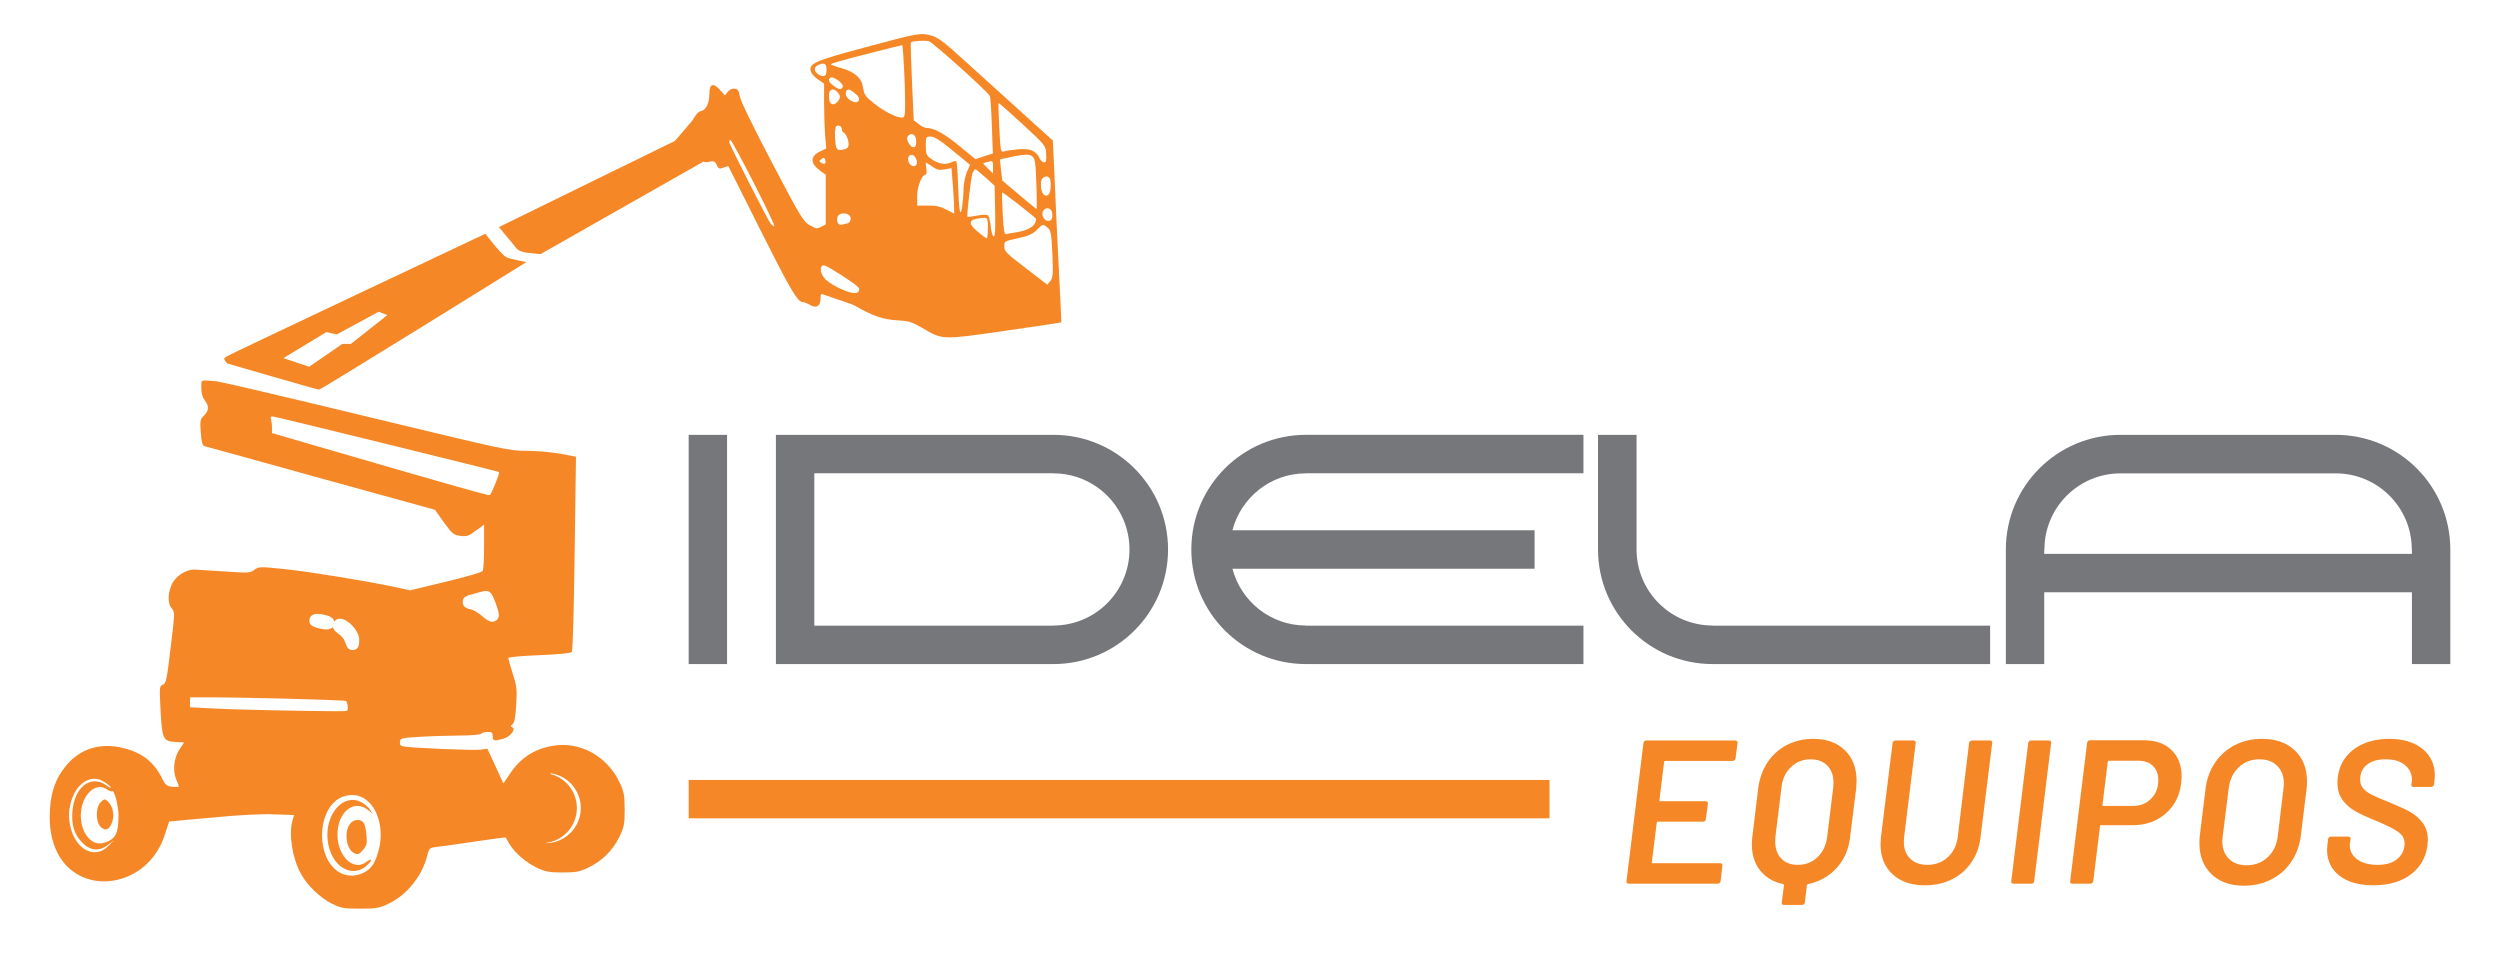<?xml version="1.0" encoding="utf-8"?>
<!-- Generator: Adobe Illustrator 16.0.0, SVG Export Plug-In . SVG Version: 6.00 Build 0)  -->
<!DOCTYPE svg PUBLIC "-//W3C//DTD SVG 1.1//EN" "http://www.w3.org/Graphics/SVG/1.1/DTD/svg11.dtd">
<svg version="1.1" id="Capa_1" xmlns="http://www.w3.org/2000/svg" xmlns:xlink="http://www.w3.org/1999/xlink" x="0px" y="0px"
	 width="260px" height="100px" viewBox="0 0 260 100" enable-background="new 0 0 260 100" xml:space="preserve">
<g>
	<g>
		<path fill="#F58726" d="M180.397,79.064c-0.05,0.05-0.11,0.074-0.181,0.074h-7.041c-0.029,0-0.054,0.011-0.075,0.032
			c-0.021,0.021-0.031,0.046-0.031,0.074l-0.489,3.978c0,0.071,0.028,0.106,0.085,0.106h4.723c0.155,0,0.233,0.085,0.233,0.256
			l-0.213,1.616c-0.014,0.071-0.046,0.132-0.096,0.181c-0.05,0.05-0.109,0.075-0.181,0.075h-4.723c-0.07,0-0.106,0.035-0.106,0.106
			l-0.51,4.105c-0.029,0.071,0,0.106,0.085,0.106h7.041c0.071,0,0.128,0.024,0.17,0.074c0.043,0.05,0.057,0.11,0.043,0.181
			l-0.191,1.617c-0.015,0.07-0.046,0.131-0.096,0.181s-0.11,0.074-0.181,0.074h-9.297c-0.07,0-0.127-0.024-0.17-0.074
			c-0.042-0.05-0.057-0.11-0.042-0.181l1.766-14.381c0.014-0.07,0.045-0.131,0.096-0.181c0.049-0.05,0.109-0.074,0.181-0.074h9.274
			c0.071,0,0.131,0.024,0.181,0.074s0.067,0.11,0.054,0.181l-0.213,1.617C180.479,78.954,180.447,79.015,180.397,79.064z"/>
		<path fill="#F58726" d="M191.874,78.032c0.809,0.795,1.213,1.858,1.213,3.191c0,0.17-0.015,0.425-0.043,0.766l-0.638,5.105
			c-0.143,1.248-0.61,2.308-1.404,3.181c-0.794,0.872-1.787,1.429-2.979,1.67c-0.07,0.027-0.106,0.07-0.106,0.127l-0.212,1.787
			c-0.015,0.071-0.047,0.131-0.096,0.181c-0.05,0.05-0.11,0.074-0.182,0.074h-1.914c-0.071,0-0.128-0.024-0.17-0.074
			c-0.043-0.05-0.058-0.109-0.043-0.181l0.234-1.787c0-0.057-0.029-0.1-0.085-0.127c-1.008-0.213-1.802-0.681-2.383-1.404
			c-0.582-0.724-0.872-1.624-0.872-2.702c0-0.326,0.014-0.574,0.042-0.744l0.617-5.105c0.128-1.021,0.45-1.922,0.968-2.701
			c0.518-0.78,1.188-1.383,2.011-1.809c0.822-0.426,1.736-0.639,2.744-0.639C189.967,76.841,191.065,77.238,191.874,78.032z
			 M190.661,81.861c0.015-0.113,0.021-0.269,0.021-0.468c0-0.737-0.213-1.326-0.638-1.766c-0.426-0.439-1.008-0.659-1.744-0.659
			c-0.795,0-1.472,0.266-2.032,0.798c-0.561,0.531-0.89,1.23-0.989,2.095l-0.638,5.19c-0.015,0.114-0.021,0.27-0.021,0.469
			c0,0.737,0.209,1.326,0.628,1.766c0.418,0.439,0.989,0.659,1.712,0.659c0.822,0,1.511-0.266,2.063-0.798
			c0.554-0.532,0.887-1.23,1-2.096L190.661,81.861z"/>
		<path fill="#F58726" d="M196.819,90.913c-0.83-0.772-1.244-1.812-1.244-3.116c0-0.142,0.014-0.383,0.042-0.724l1.213-9.807
			c0.014-0.07,0.046-0.131,0.096-0.181s0.109-0.074,0.181-0.074H199c0.155,0,0.233,0.085,0.233,0.255l-1.212,9.85
			c-0.015,0.1-0.021,0.248-0.021,0.446c0,0.724,0.22,1.302,0.659,1.734s1.035,0.648,1.787,0.648c0.837,0,1.542-0.263,2.116-0.787
			c0.575-0.524,0.919-1.205,1.032-2.042l1.191-9.85c0.014-0.07,0.049-0.131,0.106-0.181c0.057-0.05,0.12-0.074,0.191-0.074h1.893
			c0.071,0,0.128,0.024,0.171,0.074c0.042,0.05,0.057,0.11,0.042,0.181l-1.212,9.807c-0.114,0.993-0.434,1.869-0.958,2.627
			c-0.524,0.759-1.201,1.345-2.031,1.756c-0.829,0.411-1.763,0.616-2.797,0.616C198.772,92.072,197.648,91.687,196.819,90.913z"/>
		<path fill="#F58726" d="M209.211,91.828c-0.042-0.05-0.057-0.11-0.042-0.181l1.766-14.381c0.014-0.07,0.045-0.131,0.096-0.181
			c0.049-0.05,0.109-0.074,0.181-0.074h1.893c0.071,0,0.128,0.024,0.171,0.074c0.042,0.05,0.057,0.11,0.042,0.181l-1.766,14.381
			c0,0.07-0.028,0.131-0.085,0.181s-0.12,0.074-0.191,0.074h-1.894C209.311,91.902,209.254,91.878,209.211,91.828z"/>
		<path fill="#F58726" d="M225.846,78.012c0.695,0.681,1.043,1.595,1.043,2.744c0,0.142-0.015,0.368-0.043,0.681
			c-0.156,1.318-0.698,2.379-1.627,3.18c-0.93,0.802-2.067,1.202-3.414,1.202h-3.298c-0.071,0-0.106,0.035-0.106,0.106l-0.702,5.723
			c-0.014,0.07-0.05,0.131-0.106,0.181s-0.12,0.074-0.191,0.074h-1.893c-0.071,0-0.128-0.024-0.171-0.074
			c-0.042-0.05-0.057-0.11-0.042-0.181l1.766-14.402c0.014-0.07,0.046-0.131,0.096-0.181s0.109-0.074,0.181-0.074h5.68
			C224.208,76.99,225.151,77.33,225.846,78.012z M223.719,83.063c0.496-0.503,0.744-1.146,0.744-1.925
			c0-0.624-0.184-1.117-0.553-1.479c-0.369-0.362-0.872-0.543-1.511-0.543h-3.063c-0.058,0-0.1,0.036-0.128,0.106l-0.553,4.488
			c0,0.071,0.035,0.106,0.105,0.106h3.063C222.591,83.818,223.222,83.567,223.719,83.063z"/>
		<path fill="#F58726" d="M229.994,90.913c-0.837-0.801-1.255-1.875-1.255-3.223c0-0.354,0.014-0.624,0.042-0.809l0.596-4.85
			c0.128-1.021,0.457-1.926,0.989-2.713s1.22-1.396,2.063-1.829s1.783-0.649,2.818-0.649c1.433,0,2.57,0.401,3.414,1.202
			c0.844,0.802,1.267,1.869,1.267,3.202c0,0.34-0.015,0.603-0.043,0.787l-0.596,4.85c-0.128,1.035-0.461,1.95-1,2.744
			c-0.539,0.795-1.233,1.408-2.084,1.84c-0.852,0.434-1.795,0.649-2.83,0.649C231.958,92.115,230.83,91.715,229.994,90.913z
			 M235.822,89.169c0.596-0.546,0.95-1.28,1.064-2.202l0.596-4.956c0.027-0.227,0.042-0.397,0.042-0.511
			c0-0.766-0.227-1.379-0.681-1.84s-1.071-0.691-1.851-0.691c-0.865,0-1.589,0.276-2.17,0.829c-0.582,0.554-0.929,1.291-1.042,2.213
			l-0.617,4.956c-0.028,0.228-0.043,0.397-0.043,0.511c0,0.766,0.227,1.376,0.681,1.829c0.454,0.454,1.064,0.682,1.83,0.682
			C234.496,89.988,235.227,89.715,235.822,89.169z"/>
		<path fill="#F58726" d="M243.301,91.072c-0.858-0.666-1.287-1.566-1.287-2.701c0-0.128,0.014-0.319,0.042-0.574l0.064-0.532
			c0.014-0.07,0.046-0.131,0.096-0.181c0.049-0.05,0.109-0.074,0.181-0.074h1.851c0.07,0,0.128,0.024,0.17,0.074
			c0.043,0.05,0.057,0.11,0.043,0.181l-0.064,0.404l-0.021,0.234c0,0.596,0.258,1.085,0.776,1.468
			c0.518,0.383,1.229,0.574,2.138,0.574c0.894,0,1.581-0.213,2.063-0.639c0.481-0.425,0.724-0.957,0.724-1.595
			c0-0.482-0.221-0.88-0.66-1.191s-1.22-0.702-2.34-1.17c-0.851-0.341-1.546-0.66-2.085-0.958c-0.539-0.297-0.989-0.688-1.351-1.17
			c-0.361-0.481-0.542-1.077-0.542-1.786c0-0.937,0.23-1.752,0.691-2.446c0.46-0.695,1.099-1.227,1.914-1.596
			s1.741-0.554,2.776-0.554c1.446,0,2.599,0.348,3.457,1.043c0.857,0.695,1.286,1.624,1.286,2.786c0,0.114-0.014,0.298-0.042,0.554
			l-0.043,0.361c-0.014,0.071-0.046,0.132-0.096,0.181c-0.05,0.05-0.109,0.074-0.181,0.074h-1.872c-0.071,0-0.127-0.024-0.17-0.074
			c-0.043-0.049-0.057-0.109-0.043-0.181l0.043-0.234l0.021-0.255c0-0.609-0.238-1.117-0.713-1.521
			c-0.476-0.404-1.146-0.606-2.011-0.606c-0.822,0-1.471,0.185-1.946,0.553c-0.475,0.369-0.712,0.894-0.712,1.574
			c0,0.354,0.105,0.656,0.318,0.904s0.518,0.472,0.915,0.67c0.396,0.199,1.007,0.461,1.829,0.787
			c0.865,0.354,1.561,0.674,2.085,0.957c0.524,0.284,0.972,0.667,1.34,1.149c0.369,0.481,0.554,1.085,0.554,1.808
			c0,0.1-0.015,0.276-0.043,0.532c-0.156,1.276-0.733,2.29-1.733,3.042s-2.294,1.127-3.883,1.127
			C245.339,92.072,244.158,91.739,243.301,91.072z"/>
	</g>
	<path fill="#76777A" d="M71.622,69.063h3.993v-23.84h-3.993V69.063z M109.558,45.223H80.694v23.84h28.863
		c6.584,0,11.921-5.334,11.921-11.918C121.479,50.56,116.142,45.223,109.558,45.223z M109.558,65.054v0.016h-24.87V49.219h24.87
		v0.011c4.367,0,7.908,3.546,7.908,7.915C117.466,61.512,113.925,65.054,109.558,65.054z M123.898,57.145
		c0,6.584,5.336,11.918,11.919,11.918h28.862v-3.993h-28.862v-0.016c-3.678,0-6.76-2.515-7.643-5.909h31.422V55.15h-31.425
		c0.886-3.403,3.968-5.921,7.646-5.921v-0.011h28.862v-3.996h-28.862C129.234,45.223,123.898,50.56,123.898,57.145z M178.113,65.054
		c-4.371,0-7.911-3.542-7.911-7.909V45.223h-4.009v11.922c0,6.584,5.333,11.918,11.92,11.918h28.86v-3.993h-28.86V65.054z
		 M242.917,45.223H220.53c-6.585,0-11.922,5.337-11.922,11.922v11.918h3.99v-7.467h38.242v7.467h3.993V57.145
		C254.834,50.56,249.499,45.223,242.917,45.223z M250.841,57.601h-38.242v-0.456h0.021c0-4.369,3.541-7.915,7.911-7.915h22.387
		c4.368,0,7.909,3.546,7.909,7.915h0.015V57.601z"/>
	<rect x="71.622" y="81.115" fill="#F58726" width="89.529" height="3.99"/>
	<path fill="#F58726" d="M72.783,13.391c-0.124,0.046-20.896,10.225-20.896,10.225l1.615,1.945c0.322,0.451,0.466,0.543,1.149,0.705
		l1.555,0.167l18.379-10.438c0,0-0.945-0.32-1.396-0.801C72.615,14.571,72.943,13.346,72.783,13.391z"/>
	<path fill="#F58726" d="M69.513,15.456l2.705-0.535c0.897,2.045,0.875,2.027,1.537,1.901c0.502-0.092,0.609-0.052,0.792,0.342
		c0.179,0.393,0.271,0.43,0.68,0.27c0.27-0.109,0.501-0.162,0.523-0.146c0.015,0.037,1.522,2.997,3.316,6.603
		c3.142,6.257,3.872,7.532,4.447,7.532c0.145,0,0.481,0.145,0.752,0.305c0.646,0.377,1.076,0.089,1.076-0.7
		c0-0.446,0.057-0.518,0.306-0.392c0.18,0.069,0.934,0.32,1.668,0.571c0.736,0.234,1.471,0.502,1.613,0.594
		c1.725,1.003,2.874,1.413,4.27,1.503c1.327,0.072,1.611,0.164,2.707,0.792c2.152,1.275,2.028,1.254,8.629,0.306
		c3.191-0.449,5.824-0.862,5.847-0.88c0.018-0.02-0.127-2.905-0.306-6.384c-0.165-3.497-0.374-7.747-0.432-9.436l-0.146-3.084
		l-3.153-2.852c-1.723-1.56-4.393-3.98-5.903-5.345c-2.238-2.044-2.906-2.547-3.586-2.725c-1.111-0.306-1.343-0.271-7.047,1.273
		c-5.146,1.38-5.684,1.631-5.486,2.457c0.07,0.214,0.394,0.61,0.756,0.842l0.626,0.432v2.007c0,1.094,0.053,2.62,0.108,3.371
		l0.121,1.363l-0.643,0.305c-1.073,0.521-1.04,1.253,0.052,2.045l0.538,0.375v5.165l-0.481,0.251
		c-0.415,0.233-0.538,0.216-1.182-0.161c-0.669-0.375-0.956-0.843-3.93-6.51c-1.937-3.676-3.262-6.402-3.336-6.867
		c-0.108-0.612-0.218-0.792-0.539-0.826c-0.252-0.036-0.521,0.086-0.714,0.321l-0.307,0.376l-0.504-0.554
		c-0.718-0.79-1.11-0.662-1.11,0.375c0,0.988-0.363,1.739-0.879,1.811c-0.231,0.037-0.557,0.375-0.862,0.951L69.513,15.456z
		 M85.434,16.948c-0.271-0.161-0.271-0.195-0.019-0.395c0.232-0.196,0.305-0.178,0.396,0.055C85.954,17,85.788,17.147,85.434,16.948
		z M85.954,7.301c0,0.215,0,0.617-0.361,0.617c-0.112,0-0.227-0.052-0.371-0.123c-0.333-0.182-0.494-0.389-0.478-0.614
		c0.011-0.14,0.093-0.334,0.438-0.458c0.164-0.066,0.28-0.109,0.393-0.109C85.954,6.613,85.954,6.995,85.954,7.301z M88.466,22.723
		c0,0.294-0.182,0.524-0.414,0.524c-0.039,0-0.178,0.031-0.371,0.094c-0.081,0.026-0.148,0.041-0.208,0.041
		c-0.154,0-0.277-0.08-0.351-0.211c-0.041-0.085-0.061-0.189-0.061-0.339c0-0.567,0.398-0.632,0.7-0.632
		C88.282,22.199,88.466,22.482,88.466,22.723z M88.345,10.367c-0.175-0.136-0.387-0.349-0.387-0.593c0-0.123,0-0.455,0.307-0.455
		c0.142,0,0.251,0.081,0.635,0.374c0.106,0.077,0.444,0.339,0.448,0.611c0,0.091-0.036,0.176-0.108,0.235
		c-0.049,0.047-0.131,0.097-0.262,0.097C88.716,10.636,88.429,10.428,88.345,10.367z M86.847,14.383v-0.02
		c-0.041-0.677,0-1.087,0.124-1.221c0.052-0.057,0.127-0.088,0.203-0.088c0.234,0,0.397,0.216,0.397,0.518
		c0.006,0.043,0.069,0.142,0.125,0.172l0.021,0.01c0.232,0.147,0.418,0.537,0.494,0.871c0.104,0.577,0.048,0.833-0.542,0.94
		c-0.102,0.022-0.19,0.038-0.279,0.038l0,0C86.934,15.603,86.91,15.247,86.847,14.383z M86.648,10.851L86.648,10.851
		c-0.384,0-0.413-0.51-0.428-0.756c-0.023-0.342,0.021-0.554,0.138-0.678c0.07-0.074,0.161-0.114,0.266-0.114
		c0.165,0,0.33,0.108,0.522,0.343c0.268,0.315,0.268,0.554,0.007,0.865C87.009,10.687,86.847,10.848,86.648,10.851z M86.508,8.05
		c0.249,0,0.716,0.353,0.777,0.402c0.308,0.26,0.407,0.444,0.347,0.621c-0.044,0.113-0.152,0.186-0.28,0.186
		c-0.25,0-0.675-0.349-0.747-0.412c-0.322-0.248-0.437-0.43-0.374-0.605C86.268,8.125,86.378,8.05,86.508,8.05z M103.257,15.962
		l-0.896,0.287l-0.911,0.304l-1.688-1.38c-1.612-1.31-2.583-1.845-3.39-1.866c-0.195,0-0.573-0.181-0.842-0.413L95.028,12.5
		l-0.182-4.018c-0.104-2.204-0.161-4.05-0.104-4.087c0.124-0.127,1.417-0.216,1.862-0.107c0.355,0.069,6.061,5.182,6.331,5.682
		c0.073,0.111,0.163,1.508,0.218,3.088L103.257,15.962z M103.274,18.041l-0.534-0.518c-0.288-0.287-0.519-0.522-0.483-0.54
		c0.016-0.017,0.249-0.09,0.519-0.161c0.481-0.107,0.499-0.092,0.499,0.557V18.041z M109.27,19.334c0,0.879-0.298,1.01-0.474,1.01
		c-0.208,0-0.463-0.164-0.535-0.954c-0.032-0.38-0.018-0.835,0.377-0.995c0.078-0.027,0.138-0.041,0.203-0.041
		C109.27,18.355,109.27,18.873,109.27,19.334z M109.448,22.365c0,0.409-0.139,0.619-0.413,0.619c-0.06,0-0.127-0.015-0.194-0.038
		l-0.016-0.007l-0.014-0.008c-0.233-0.115-0.408-0.406-0.408-0.675c0-0.322,0.239-0.596,0.523-0.596
		C109.165,21.662,109.448,21.846,109.448,22.365z M104.442,25.628c0-0.537,0.017-0.554,1.401-0.844
		c1.094-0.23,1.521-0.429,1.971-0.858c0.679-0.664,0.646-0.664,1.132-0.252c0.335,0.271,0.394,0.541,0.502,2.726
		c0.087,2.136,0.07,2.476-0.219,2.819l-0.303,0.393l-2.241-1.723C104.677,26.365,104.442,26.132,104.442,25.628z M104.228,20.014
		c0.057-0.053,2.904,2.153,3.498,2.708c0.036,0.036,0.018,0.217-0.035,0.396c-0.146,0.464-0.932,0.878-1.979,1.039
		c-0.481,0.056-0.963,0.161-1.091,0.197c-0.162,0.072-0.255-0.483-0.337-2.098C104.21,21.057,104.19,20.053,104.228,20.014z
		 M103.993,16.572l0.845-0.179c2.241-0.502,2.674-0.413,2.817,0.556c0.106,0.646,0.232,4.791,0.14,4.791
		c-0.015,0-0.841-0.665-1.792-1.474c-0.952-0.806-1.757-1.47-1.757-1.488c-0.019,0-0.073-0.5-0.141-1.096L103.993,16.572z
		 M103.852,10.708c0.034-0.017,1.146,0.968,2.478,2.186c2.419,2.243,2.419,2.243,2.471,3.121c0.037,0.682,0,0.878-0.213,0.878
		c-0.146,0-0.378-0.214-0.501-0.481c-0.36-0.755-0.97-0.988-2.21-0.882c-0.59,0.056-1.237,0.145-1.449,0.217
		c-0.359,0.09-0.378,0.017-0.502-2.44C103.852,11.909,103.814,10.743,103.852,10.708z M101.607,22.742
		c1.148-0.18,1.133-0.198,1.133,0.967c0,0.591-0.055,1.074-0.108,1.074c-0.073,0-0.484-0.283-0.897-0.644
		C100.731,23.332,100.711,22.905,101.607,22.742z M101.142,18.006c0.089-0.214,0.215-0.394,0.287-0.394
		c0.093,0,0.557,0.394,1.077,0.86l0.933,0.84l0.055,2.637c0.038,1.884,0,2.655-0.143,2.655c-0.109,0-0.252-0.448-0.307-1.003
		c-0.053-0.556-0.184-1.093-0.269-1.185c-0.11-0.108-0.539-0.108-1.13,0c-0.538,0.108-0.99,0.162-1.027,0.126
		C100.515,22.454,100.979,18.421,101.142,18.006z M98.899,16.893c-0.558,0.291-1.378,0.144-2.08-0.392
		c-0.486-0.339-0.537-0.486-0.537-1.346c0-0.931,0.015-0.95,0.519-0.95c0.378,0,0.987,0.393,2.297,1.47l1.791,1.472l-0.323,0.716
		c-0.178,0.415-0.338,1.184-0.355,1.724c0,0.537-0.071,1.38-0.143,1.881c-0.197,1.311-0.343,0.52-0.432-2.295
		c-0.035-1.255-0.124-2.331-0.18-2.401C99.388,16.716,99.134,16.771,98.899,16.893z M95.384,20.375c0-0.985,0.504-2.224,0.898-2.224
		c0.09,0,0.104-0.288,0.051-0.627c-0.051-0.339-0.071-0.63-0.036-0.63c0.036,0.02,0.347,0.199,0.663,0.432
		c0.491,0.341,0.704,0.394,1.294,0.288l0.702-0.126l0.087,1.094c0.055,0.61,0.127,1.669,0.165,2.367l0.033,1.275l-0.786-0.411
		c-0.596-0.326-1.077-0.433-1.924-0.433h-1.147V20.375z M94.528,16.242c0.068-0.081,0.165-0.13,0.27-0.13
		c0.238,0,0.448,0.225,0.53,0.564c0.038,0.154,0.061,0.353-0.047,0.491c-0.062,0.079-0.157,0.12-0.253,0.12
		c-0.045,0-0.093-0.01-0.137-0.027c-0.235-0.077-0.386-0.326-0.435-0.547C94.413,16.511,94.439,16.353,94.528,16.242z
		 M94.372,14.235l0.004-0.011l0.01-0.015c0.14-0.215,0.3-0.263,0.408-0.263c0.242,0,0.487,0.231,0.487,0.744
		c0,0.306,0,0.623-0.306,0.623l0,0c-0.166,0-0.256-0.125-0.406-0.333C94.515,14.904,94.237,14.499,94.372,14.235z M89.771,9.146
		c-0.14-1.004-0.86-1.668-2.274-2.062c-0.591-0.162-1.081-0.341-1.081-0.413c0-0.071,1.656-0.537,3.662-1.039
		c2.008-0.521,3.696-0.934,3.748-0.934c0.091,0,0.307,3.963,0.307,5.955c0,1.434-0.037,1.578-0.339,1.578
		c-0.595,0-1.852-0.646-2.909-1.489C90.004,10.045,89.859,9.831,89.771,9.146z M85.442,27.706c0.053-0.069,0.132-0.108,0.214-0.108
		l0.052,0.001l0.028,0.01c0.309,0.08,1.201,0.639,1.921,1.104c1.704,1.121,1.704,1.241,1.704,1.382c0,0.178-0.122,0.385-0.476,0.385
		c-0.646,0-2.144-0.678-2.917-1.32c-0.261-0.218-0.501-0.585-0.568-0.867C85.37,28.169,85.311,27.866,85.442,27.706z M75.839,14.78
		c0-0.127,0.053-0.217,0.124-0.217c0.217,0,4.771,8.968,4.572,8.968c-0.088,0-0.248-0.108-0.36-0.231
		C79.872,22.94,75.839,14.993,75.839,14.78z"/>
	<path fill="#F58726" d="M64.455,81.411c-1.287-2.779-4.18-4.359-7.012-3.84c-1.918,0.341-3.313,1.257-4.392,2.874l-0.7,1.036
		l-0.827-1.811l-0.835-1.794l-0.756,0.09c-0.792,0.09-7.266-0.179-7.983-0.342c-0.303-0.054-0.394-0.179-0.355-0.484
		c0.053-0.376,0.16-0.395,1.937-0.503c1.038-0.071,2.903-0.124,4.16-0.14c1.289,0,2.313-0.09,2.381-0.201
		c0.054-0.104,0.343-0.176,0.646-0.176c0.434,0,0.523,0.071,0.523,0.445c0,0.501,0.143,0.538,1.127,0.253
		c0.736-0.197,1.348-1.039,0.881-1.202c-0.18-0.054-0.161-0.126,0.036-0.284c0.212-0.146,0.321-0.685,0.394-1.989
		c0.107-1.637,0.072-1.942-0.358-3.283c-0.251-0.828-0.466-1.564-0.466-1.632c0-0.093,1.451-0.22,3.228-0.289
		c2.026-0.089,3.283-0.198,3.387-0.339c0.097-0.108,0.217-4.559,0.29-10.243l0.14-10.061l-1.611-0.306
		c-0.896-0.161-2.456-0.304-3.515-0.304c-1.845,0-2.226-0.091-16.658-3.571c-8.125-1.972-15.122-3.603-15.568-3.657
		c-1.777-0.145-1.615-0.216-1.615,0.7c0,0.557,0.129,0.967,0.357,1.272c0.47,0.611,0.451,1.059-0.072,1.578
		c-0.413,0.414-0.427,0.539-0.338,1.775c0.068,1.021,0.182,1.347,0.391,1.42c0.167,0.033,5.617,1.539,12.129,3.353l11.835,3.262
		l0.931,1.311c0.865,1.187,0.993,1.309,1.707,1.399c0.662,0.089,0.86,0.017,1.612-0.539l0.859-0.626v2.313
		c0,1.254-0.071,2.383-0.143,2.509c-0.073,0.125-1.81,0.629-3.836,1.114l-3.716,0.894l-1.572-0.34
		c-2.961-0.628-8.756-1.578-11.451-1.864c-2.614-0.269-2.704-0.269-3.168,0.07c-0.433,0.325-0.627,0.342-2.96,0.181
		c-1.36-0.09-2.799-0.181-3.192-0.198c-0.985-0.053-2.118,0.7-2.494,1.65c-0.394,0.953-0.355,1.937,0.054,2.387
		c0.322,0.378,0.322,0.462-0.124,4.087c-0.395,3.354-0.484,3.731-0.807,3.839c-0.344,0.108-0.361,0.214-0.248,2.526
		c0.155,3.087,0.268,3.356,1.501,3.429l0.955,0.053l-0.453,0.683c-0.61,0.896-0.754,2.222-0.373,3.136
		c0.159,0.379,0.285,0.721,0.285,0.774c0,0.034-0.31,0.052-0.666,0.018c-0.589-0.055-0.713-0.146-1.039-0.792
		c-0.862-1.756-2.056-2.725-4.034-3.225c-2.42-0.612-4.535,0.032-6.027,1.863c-1.037,1.256-1.54,2.655-1.648,4.592
		c-0.09,1.791,0.146,3.174,0.79,4.446c1.167,2.315,3.675,3.409,6.295,2.778c2.363-0.588,4.159-2.347,4.913-4.822
		c0.215-0.684,0.396-1.221,0.396-1.221c0.015,0,2.008-0.198,4.43-0.411c2.759-0.27,5.165-0.396,6.488-0.341l2.082,0.071
		l-0.164,0.555c-0.407,1.453-0.03,3.911,0.867,5.542c0.642,1.202,1.984,2.494,3.227,3.121c0.949,0.466,1.202,0.52,2.923,0.52
		c1.666,0,2.011-0.054,2.905-0.482c1.937-0.897,3.552-2.887,4.087-5.023c0.201-0.787,0.235-0.823,0.952-0.916
		c0.412-0.035,2.202-0.284,3.963-0.551c1.76-0.272,3.229-0.451,3.246-0.434c0.021,0.037,0.197,0.342,0.414,0.72
		c0.571,0.912,1.703,1.897,2.885,2.455c0.844,0.395,1.257,0.467,2.617,0.467c1.383,0,1.757-0.072,2.639-0.485
		c1.416-0.662,2.549-1.757,3.245-3.174c0.518-1.074,0.574-1.328,0.574-2.888C64.959,82.703,64.902,82.361,64.455,81.411z
		 M32.985,46.405l-4.701-1.365v-0.592c0-0.323-0.057-0.699-0.107-0.861c-0.073-0.195-0.018-0.288,0.217-0.271
		c0.337,0.021,23.421,5.704,23.51,5.777c0.091,0.107-0.825,2.365-0.973,2.402C50.775,51.549,47.563,50.652,32.985,46.405z
		 M49.34,61.736c0.085-0.026,0.941-0.277,1.196-0.277c0.493,0,0.685,0.379,1.003,1.239c0.157,0.413,0.343,0.975,0.343,1.274
		c0,0.385-0.301,0.688-0.688,0.688c-0.193,0-0.499-0.075-1.15-0.669c-0.384-0.317-0.854-0.57-1.016-0.605
		c-0.402-0.089-0.903-0.201-0.903-0.766C48.117,62.056,48.524,61.945,49.34,61.736z M11.317,87.937
		C9.757,89.57,7.55,88.188,7.21,85.355c-0.159-1.255,0.27-2.779,1.043-3.603c0.733-0.81,1.738-0.986,2.563-0.448
		c0.321,0.196,0.63,0.448,0.719,0.573c0.068,0.123-0.148,0.033-0.466-0.199c-1.615-1.146-3.318,0.146-3.533,2.673
		c-0.128,1.397,0.197,2.475,1.021,3.282c0.86,0.88,1.793,0.932,2.726,0.198l0.594-0.467L11.317,87.937z M11.266,87.489
		c-0.842,0.396-1.492,0.286-2.063-0.341c-1.092-1.183-1.057-3.533,0.053-4.731c0.575-0.629,1.309-0.738,1.918-0.289
		c0.212,0.146,0.429,0.214,0.467,0.161c0.234-0.214,0.681,1.471,0.681,2.492C12.321,86.505,12.089,87.095,11.266,87.489z
		 M33.038,63.843c0.362,0,0.887,0.142,0.99,0.169c0.229,0.07,0.662,0.229,0.733,0.635c0.138-0.174,0.318-0.303,0.554-0.303
		c0.555,0,1.041,0.428,1.281,0.681c0.184,0.188,0.79,0.873,0.765,1.563c0,0.318,0,1.013-0.688,1.013
		c-0.502,0-0.622-0.353-0.82-0.933c-0.077-0.209-0.351-0.544-0.574-0.695c-0.202-0.136-0.568-0.389-0.662-0.751
		c-0.127,0.137-0.33,0.241-0.682,0.241c-0.285,0-0.715-0.088-0.996-0.174c-0.256-0.074-0.851-0.25-0.756-0.855
		C32.223,64.167,32.403,63.843,33.038,63.843z M22.264,73.685l-2.507-0.128l0.006-1.037h2.246c2.848,0,13.456,0.257,13.948,0.381
		c0.169,0.033,0.232,0.705,0.222,0.813c-0.023,0.235-0.232,0.241-0.498,0.245c-0.163,0.004-0.396,0.007-0.693,0.007
		C32.35,73.965,24.679,73.818,22.264,73.685z M39.399,88.361c-0.369,1.406-0.774,2.02-1.625,2.425
		c-0.385,0.183-0.807,0.28-1.212,0.28c-0.526,0-1.021-0.153-1.427-0.443c-1.004-0.671-1.644-2.101-1.644-3.726
		c-0.005-1.642,0.624-3.091,1.644-3.779c0.426-0.282,0.957-0.438,1.508-0.438c0.759,0,1.472,0.378,2.006,1.066
		C39.528,84.882,39.827,86.691,39.399,88.361z M56.747,87.689c-0.03,0-0.059-0.006-0.082-0.016c1.865-0.164,3.331-1.732,3.331-3.637
		c0-1.704-1.163-3.158-2.803-3.554c0.051-0.037,0.114-0.06,0.179-0.048c1.756,0.307,3.03,1.821,3.03,3.602
		C60.402,86.053,58.759,87.689,56.747,87.689z M38.777,84.638l-0.29-0.428c-0.145-0.236-0.555-0.595-0.896-0.771
		c-1.828-1.005-3.802,1.182-3.517,3.911c0.29,2.813,2.655,4.194,4.252,2.49c0.466-0.486,0.308-0.595-0.25-0.181
		c-1.313,0.988-2.979-0.611-2.979-2.853c0-2.347,1.687-3.727,3.16-2.582L38.777,84.638z M10.424,83.491
		c-0.488,0.538-0.469,1.99,0.034,2.49c0.432,0.451,0.843,0.344,1.13-0.284c0.308-0.682,0.231-1.597-0.181-2.118
		C10.96,83.024,10.866,83.006,10.424,83.491z M36.463,85.608c-0.721,0.788-0.486,2.724,0.375,3.118
		c0.413,0.182,0.505,0.145,0.899-0.321c0.395-0.45,0.447-0.647,0.377-1.543c-0.037-0.573-0.182-1.149-0.306-1.311
		C37.487,85.158,36.838,85.193,36.463,85.608z"/>
	<path fill="#F58726" d="M53.93,27.091c-1.274-0.261-1.293-0.271-1.936-0.933c-0.361-0.371-1.521-1.846-1.521-1.846
		s-26.647,12.57-26.918,12.761c-0.322,0.226-0.322,0.245,0.068,0.723c0,0,9.44,2.749,9.552,2.73
		c0.321-0.065,21.565-13.265,21.565-13.265L53.93,27.091z M36.487,35.77h-0.891l-3.45,2.373l-2.67-0.901l4.471-2.708l1.076,0.247
		l4.357-2.361l0.898,0.354L36.487,35.77z"/>
</g>
</svg>
